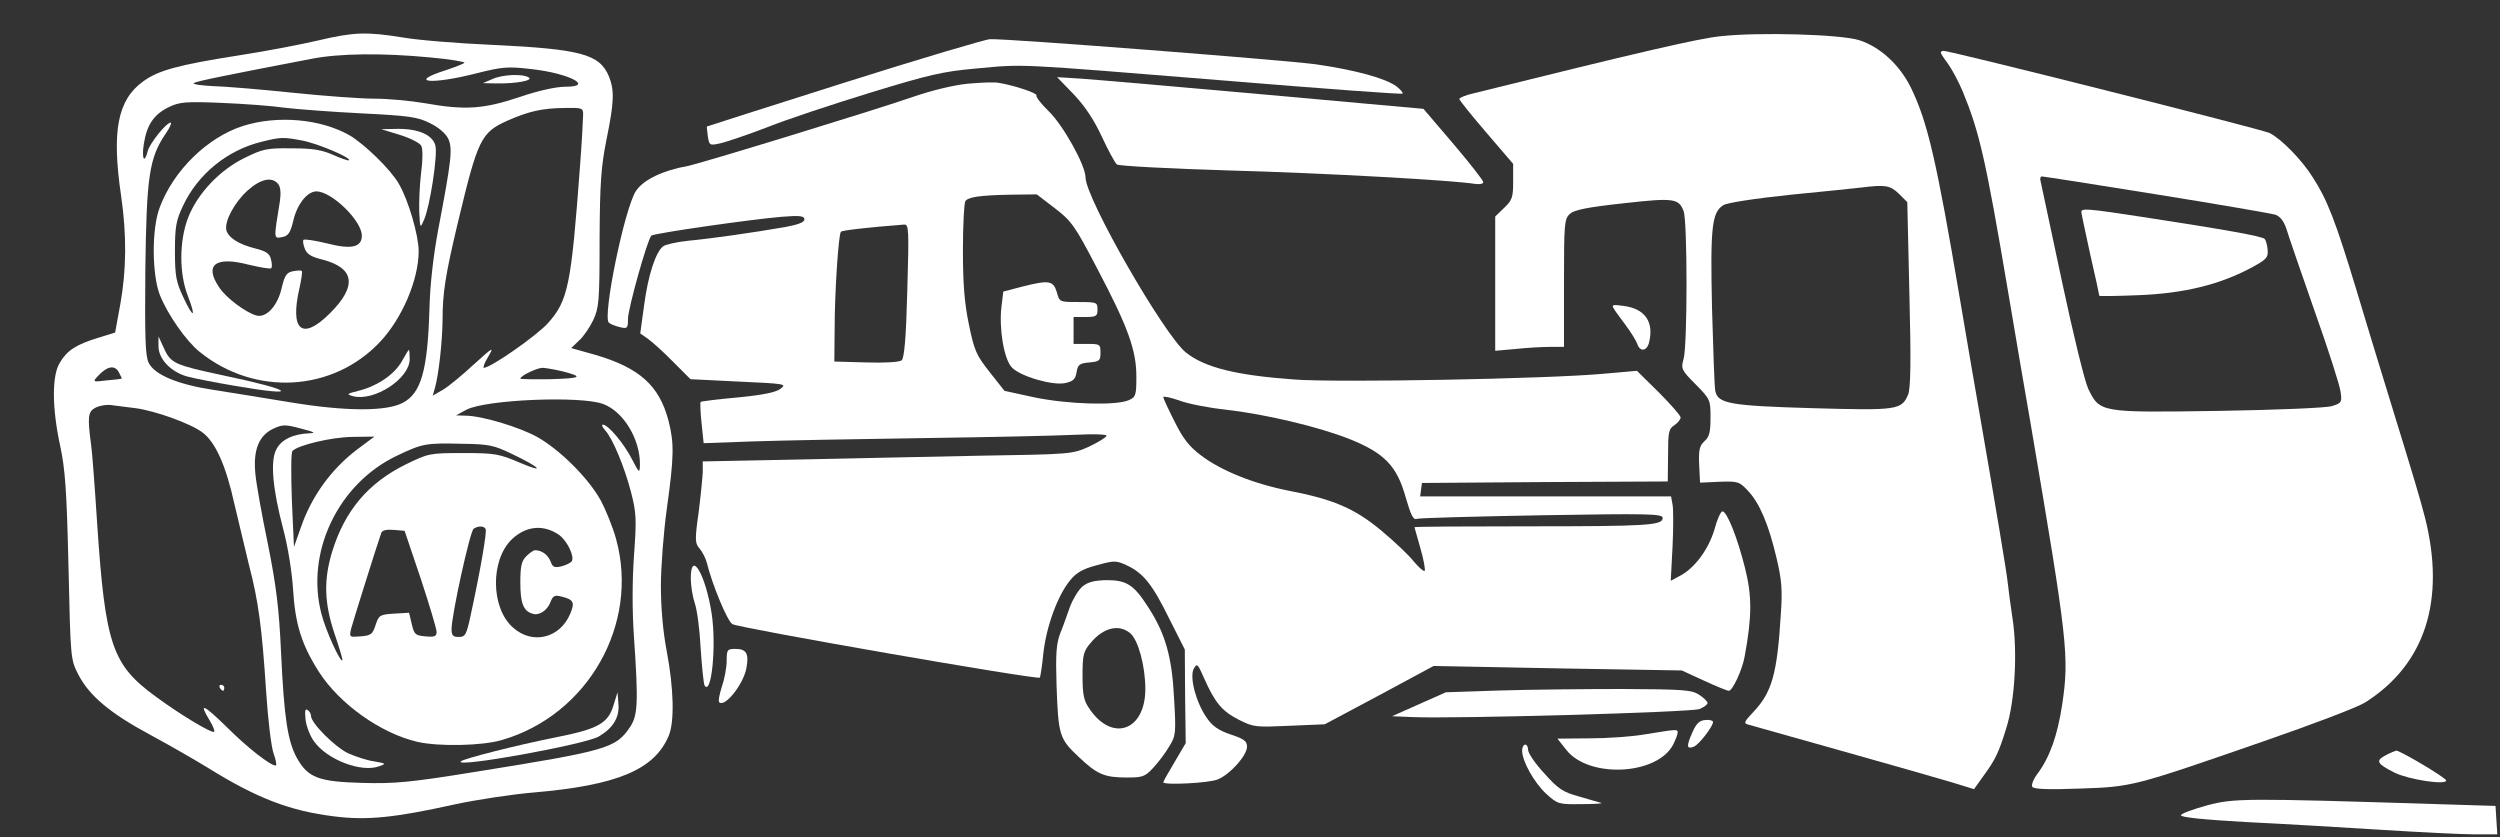 <?xml version="1.0" standalone="no"?>
<!DOCTYPE svg PUBLIC "-//W3C//DTD SVG 20010904//EN"
 "http://www.w3.org/TR/2001/REC-SVG-20010904/DTD/svg10.dtd">
<svg version="1.0" xmlns="http://www.w3.org/2000/svg"
 width="836pt" height="280pt" viewBox="0 0 836 280"
 preserveAspectRatio="xMidYMid meet">

<rect x="0" y="0" width="836" height="280" fill="#333333" stroke="none"/>

<g transform="translate(0,280) scale(0.1,-0.1)"
 style="fill: #ffffff;" stroke="none">
<path  style="fill: #ffffff;" d="M1065 2665 c-55 -13 -174 -36 -265 -50 -204 -32 -270 -50 -321 -87
-86 -62 -106 -166 -74 -383 19 -131 18 -248 -3 -364 l-17 -93 -58 -18 c-72
-22 -103 -42 -127 -83 -27 -43 -26 -152 1 -277 17 -79 22 -147 28 -405 7 -310
7 -310 33 -361 37 -71 106 -129 240 -201 63 -34 150 -84 194 -111 164 -102
275 -144 422 -162 110 -14 203 -4 402 40 74 16 194 34 265 40 279 24 403 76
451 189 20 47 17 158 -6 281 -13 67 -20 147 -20 221 0 63 9 180 20 259 24 173
25 218 5 295 -31 116 -97 175 -243 218 l-82 23 26 25 c15 13 36 44 48 69 19
41 21 64 21 270 1 189 5 242 23 333 26 127 27 165 8 212 -31 74 -94 91 -391
105 -115 5 -250 16 -300 25 -119 19 -161 18 -280 -10z m373 -57 c67 -6 119
-15 115 -18 -4 -4 -33 -15 -63 -25 -129 -41 -48 -49 104 -10 87 22 105 23 183
14 126 -14 212 -59 114 -59 -31 0 -91 -13 -155 -35 -120 -40 -181 -44 -316
-20 -47 8 -122 15 -167 15 -46 0 -169 9 -275 20 -106 11 -225 21 -265 22 -39
2 -69 6 -65 10 6 6 111 27 392 81 95 19 241 20 398 5z m-488 -168 c41 -5 157
-14 258 -19 160 -8 189 -12 230 -33 29 -14 52 -34 61 -52 15 -33 11 -70 -34
-306 -16 -87 -27 -181 -29 -265 -6 -204 -28 -280 -89 -312 -55 -29 -189 -29
-372 1 -88 15 -205 33 -260 42 -119 18 -198 50 -218 91 -11 23 -13 82 -11 313
4 311 13 372 68 453 14 20 21 37 17 37 -15 0 -70 -69 -77 -95 -11 -45 -21 -26
-13 24 10 64 34 99 84 123 35 17 56 19 175 14 74 -3 169 -10 210 -16z m1000
-22 c0 -13 -4 -88 -10 -168 -30 -406 -40 -455 -108 -531 -38 -42 -191 -149
-214 -149 -4 0 2 17 15 38 20 34 16 32 -50 -28 -39 -36 -85 -74 -103 -84 l-33
-19 7 24 c13 45 25 154 26 230 0 89 9 148 51 324 67 280 77 302 167 342 71 31
114 41 190 42 58 1 62 0 62 -21z m-1543 -884 c-1 -1 -24 -4 -50 -6 -47 -6 -48
-5 -30 14 30 33 56 39 70 14 6 -11 11 -22 10 -22z m1471 25 c75 -19 68 -24
-38 -27 -55 -1 -100 0 -100 2 0 9 54 35 73 36 10 0 39 -5 65 -11z m139 -110
c68 -25 124 -118 123 -203 -1 -30 -2 -29 -27 19 -26 51 -79 115 -97 115 -5 0
-2 -8 7 -18 26 -28 65 -123 87 -207 18 -70 19 -91 10 -214 -6 -86 -6 -186 0
-271 15 -220 13 -262 -13 -301 -48 -71 -74 -79 -517 -150 -222 -36 -271 -40
-380 -37 -144 4 -180 17 -217 83 -31 56 -43 135 -53 350 -7 153 -16 224 -44
365 -20 96 -39 202 -42 235 -8 79 11 128 59 151 32 15 40 15 93 1 46 -12 52
-15 28 -16 -53 -2 -94 -21 -110 -54 -21 -39 -12 -133 23 -266 15 -56 29 -140
33 -202 7 -115 28 -184 86 -275 69 -108 208 -207 331 -235 72 -16 214 -13 280
6 289 83 462 388 383 673 -11 40 -35 99 -52 130 -41 74 -137 169 -212 211 -60
33 -185 71 -240 71 l-31 1 35 19 c65 34 383 47 457 19z m-1563 -14 c66 -9 183
-51 223 -81 44 -33 79 -112 107 -240 14 -60 36 -152 49 -205 31 -118 43 -207
57 -422 6 -92 17 -185 25 -207 8 -22 11 -40 7 -40 -18 0 -94 59 -164 129 -79
77 -94 83 -57 22 11 -18 18 -35 15 -38 -6 -7 -115 58 -197 119 -144 105 -167
173 -194 576 -8 125 -17 243 -20 262 -13 97 -11 114 15 127 14 7 39 11 55 8
17 -2 52 -7 79 -10z m739 -139 c-85 -65 -151 -155 -187 -260 l-23 -65 -7 156
c-3 88 -3 160 2 165 20 20 131 46 200 47 l74 1 -59 -44z m517 -13 c95 -45 118
-68 30 -31 -70 30 -83 33 -191 33 -113 0 -116 -1 -192 -38 -126 -62 -204 -155
-246 -291 -29 -95 -27 -172 8 -276 16 -47 28 -87 26 -88 -7 -8 -56 100 -70
155 -54 205 55 434 250 528 88 42 98 44 220 41 89 -1 107 -5 165 -33z m-86
-252 c5 -8 -18 -141 -50 -288 -14 -66 -18 -73 -40 -73 -19 0 -24 5 -24 26 0
47 62 329 74 336 15 10 34 10 40 -1z m246 -20 c27 -20 52 -72 42 -88 -4 -5
-19 -13 -35 -17 -23 -5 -29 -3 -36 17 -9 22 -29 37 -52 37 -5 0 -18 -9 -29
-20 -16 -16 -20 -33 -20 -88 0 -68 10 -95 40 -104 22 -8 50 10 61 39 8 21 14
24 37 18 40 -10 45 -19 29 -57 -34 -82 -126 -105 -191 -47 -75 65 -77 226 -4
296 48 45 106 50 158 14z m-463 -146 c29 -88 53 -168 53 -178 0 -15 -7 -18
-37 -15 -34 3 -38 6 -46 41 l-9 38 -50 -3 c-48 -3 -51 -5 -62 -38 -10 -31 -15
-35 -50 -38 -38 -3 -38 -3 -32 25 6 23 85 275 101 321 3 9 18 12 42 10 l36 -3
54 -160z"/>
<path style="fill: #ffffff;" d="M1645 2535 l-30 -13 45 -1 c66 -1 125 10 108 20 -20 13 -89 10 -123
-6z"/>
<path style="fill: #ffffff;" d="M813 2379 c-119 -38 -233 -149 -279 -273 -27 -71 -26 -222 0 -291 26
-66 88 -155 134 -192 185 -149 446 -134 604 35 73 78 128 207 128 302 0 54
-35 172 -66 225 -28 49 -116 134 -166 163 -97 55 -241 67 -355 31z m198 -49
c52 -10 165 -58 156 -66 -2 -2 -26 6 -53 18 -38 17 -69 22 -139 22 -83 1 -96
-2 -157 -32 -84 -41 -158 -120 -189 -200 -30 -78 -30 -187 -1 -261 29 -75 19
-78 -15 -5 -24 51 -28 71 -28 154 0 82 4 103 27 152 50 106 148 186 263 214
64 16 72 16 136 4z m-81 -145 c8 -10 10 -29 6 -58 -21 -128 -21 -125 7 -120
21 4 28 14 38 56 13 55 47 97 77 97 51 0 152 -98 152 -148 0 -39 -35 -47 -116
-26 -41 10 -76 15 -79 12 -3 -3 -1 -16 4 -29 7 -19 22 -28 59 -37 108 -28 117
-88 26 -179 -94 -94 -136 -59 -102 86 6 28 10 53 7 55 -2 2 -15 2 -29 -1 -21
-4 -28 -13 -38 -56 -14 -61 -52 -101 -85 -92 -37 11 -101 59 -124 94 -51 75
-13 105 98 76 38 -9 72 -15 76 -12 3 3 3 17 -1 30 -4 19 -16 27 -52 36 -56 14
-90 36 -97 61 -7 29 26 92 71 133 44 39 81 47 102 22z"/>
<path style="fill: #ffffff;" d="M1337 2349 c35 -11 67 -27 72 -37 5 -10 5 -48 -1 -92 -5 -41 -7 -99
-6 -130 3 -54 3 -55 16 -25 20 45 46 217 38 248 -9 36 -57 57 -128 56 l-53 -1
62 -19z"/>
<path style="fill: #ffffff;" d="M530 1642 c0 -43 42 -86 96 -101 22 -6 93 -20 158 -31 226 -39 200
-15 -39 35 -159 34 -174 40 -196 89 l-19 41 0 -33z"/>
<path style="fill: #ffffff;" d="M1345 1594 c-24 -44 -79 -83 -143 -100 -43 -11 -45 -12 -21 -19 71
-18 189 59 189 124 0 17 -1 31 -3 31 -1 0 -11 -16 -22 -36z"/>
<path style="fill: #ffffff;" d="M2052 443 c-18 -62 -52 -81 -195 -109 -130 -26 -307 -71 -316 -80
-23 -23 414 56 461 83 48 28 70 64 66 109 l-3 39 -13 -42z"/>
<path style="fill: #ffffff;" d="M1022 392 c3 -23 16 -55 28 -71 44 -62 160 -106 219 -83 23 8 22 9
-18 16 -23 3 -62 16 -87 27 -45 22 -124 101 -124 125 0 7 -5 16 -12 20 -8 5
-9 -4 -6 -34z"/>
<path style="fill: #ffffff;" d="M735 500 c3 -5 8 -10 11 -10 2 0 4 5 4 10 0 6 -5 10 -11 10 -5 0 -7
-4 -4 -10z"/>
<path style="fill: #ffffff;" d="M5755 2679 c-74 -7 -287 -57 -827 -191 -27 -6 -48 -15 -48 -19 0 -4
41 -55 90 -112 l90 -105 0 -59 c0 -53 -3 -62 -30 -88 l-30 -29 0 -224 0 -225
68 6 c37 4 88 7 115 7 l47 0 0 213 c0 200 1 215 20 232 14 13 58 22 177 35
169 19 187 17 203 -26 13 -33 13 -450 0 -494 -9 -33 -8 -37 40 -85 49 -50 50
-52 50 -111 0 -49 -4 -65 -20 -79 -17 -16 -20 -29 -18 -79 l3 -60 65 3 c62 2
66 1 96 -31 38 -41 68 -110 95 -225 17 -72 20 -106 14 -188 -12 -199 -30 -261
-92 -326 -31 -33 -33 -38 -17 -42 11 -3 150 -42 309 -87 160 -45 325 -92 368
-105 l78 -24 30 42 c42 57 53 81 78 162 29 91 38 255 21 366 -7 46 -14 100
-16 119 -3 32 -38 242 -94 565 -12 66 -41 239 -66 385 -78 462 -108 592 -164
707 -38 77 -104 137 -174 159 -63 19 -331 27 -461 13z m595 -527 l28 -28 7
-307 c6 -229 4 -314 -4 -336 -22 -52 -35 -54 -318 -46 -277 8 -318 15 -327 57
-3 13 -7 137 -11 276 -6 271 -1 322 38 346 13 8 103 22 227 35 113 11 219 22
235 24 80 10 96 7 125 -21z"/>
<path style="fill: #ffffff;" d="M2825 2524 c-252 -80 -460 -146 -461 -147 -1 -1 1 -16 3 -33 5 -31 6
-31 43 -23 21 5 92 29 157 54 65 26 219 77 343 115 196 60 242 71 355 81 163
15 120 17 825 -40 327 -27 597 -47 600 -44 3 2 -6 13 -20 24 -36 27 -138 55
-270 74 -104 14 -1025 86 -1089 84 -14 0 -233 -65 -486 -145z"/>
<path style="fill: #ffffff;" d="M6490 2624 c0 -3 11 -20 24 -37 13 -18 35 -59 49 -92 56 -136 77
-226 152 -670 25 -148 59 -349 76 -445 123 -724 129 -774 105 -936 -16 -105
-42 -177 -83 -232 -13 -17 -21 -37 -17 -43 5 -8 52 -10 158 -6 176 6 177 6
615 158 162 56 315 114 340 130 201 127 270 342 200 619 -19 72 -31 113 -124
415 -24 77 -71 232 -105 345 -70 231 -97 301 -146 377 -37 59 -105 128 -144
148 -23 12 -1067 275 -1091 275 -5 0 -9 -3 -9 -6z m721 -474 c206 -33 385 -64
398 -68 16 -6 28 -21 37 -48 6 -21 49 -145 94 -274 46 -129 85 -251 87 -271 5
-34 3 -37 -29 -47 -18 -6 -188 -13 -378 -16 -398 -6 -398 -6 -437 74 -12 26
-50 181 -88 360 -37 173 -69 323 -71 333 -3 9 -1 17 4 17 6 0 178 -27 383 -60z"/>
<path style="fill: #ffffff;" d="M6960 2091 c0 -5 14 -69 30 -143 17 -73 30 -135 30 -137 0 -2 60 -1
133 2 150 6 268 35 372 90 54 29 60 35 58 61 -1 16 -6 33 -10 37 -9 9 -125 30
-412 74 -183 28 -201 29 -201 16z"/>
<path style="fill: #ffffff;" d="M3591 2484 c38 -40 68 -86 94 -142 21 -45 43 -86 50 -92 6 -5 175
-14 375 -20 327 -9 749 -33 823 -45 15 -2 27 0 27 6 0 6 -45 63 -100 128
l-100 117 -533 48 c-292 26 -568 50 -612 53 l-80 5 56 -58z"/>
<path  style="fill: #ffffff;"  d="M3235 2520 c-48 -5 -122 -23 -185 -45 -137 -47 -705 -221 -750 -230
-84 -15 -148 -46 -173 -83 -38 -56 -113 -421 -91 -441 5 -5 21 -11 37 -15 25
-6 27 -4 27 28 0 34 65 265 78 278 9 8 330 54 435 63 63 5 77 3 77 -9 0 -9
-20 -17 -63 -25 -109 -19 -250 -39 -325 -46 -39 -4 -78 -13 -85 -19 -25 -20
-50 -98 -63 -196 l-13 -95 27 -19 c15 -11 53 -45 84 -77 l57 -57 162 -8 c155
-7 161 -8 139 -24 -15 -12 -60 -21 -143 -29 -66 -6 -122 -13 -124 -15 -2 -2
-1 -34 3 -71 l7 -67 166 6 c91 3 346 8 566 11 220 3 448 8 508 11 61 3 107 2
107 -3 0 -5 -26 -21 -57 -36 -58 -26 -60 -26 -373 -31 -173 -4 -451 -9 -617
-13 l-303 -6 0 -36 c-1 -20 -7 -81 -14 -136 -13 -92 -12 -102 4 -120 9 -11 20
-32 24 -48 17 -70 68 -194 85 -204 20 -13 1020 -187 1028 -179 2 2 8 39 12 82
10 89 48 194 90 244 20 25 43 38 89 50 58 16 64 16 99 0 56 -26 86 -63 143
-179 l52 -103 1 -157 2 -156 -37 -63 c-21 -35 -38 -65 -38 -68 0 -10 154 -3
183 10 41 17 97 80 97 109 0 19 -10 26 -55 41 -41 14 -61 28 -80 56 -36 52
-58 136 -43 164 11 19 13 17 35 -33 36 -81 59 -109 116 -138 49 -25 57 -25
169 -20 l118 5 182 97 182 98 415 -8 415 -7 74 -34 c41 -19 78 -34 83 -34 13
0 45 70 53 114 25 135 25 203 1 298 -25 100 -60 188 -75 188 -6 0 -18 -27 -27
-61 -20 -67 -67 -130 -116 -155 l-30 -16 6 114 c3 62 3 126 0 141 l-5 27 -420
0 -419 0 3 23 3 22 411 3 411 2 1 87 c0 78 2 89 21 101 12 8 21 20 21 26 0 6
-33 44 -73 84 l-73 72 -114 -10 c-188 -17 -890 -30 -1032 -19 -195 14 -299 40
-362 90 -72 57 -336 516 -336 586 0 40 -75 175 -124 222 -25 24 -43 48 -40 52
4 7 -72 33 -126 42 -14 3 -61 1 -105 -3z m292 -416 c56 -43 67 -58 141 -200
104 -197 132 -275 132 -363 0 -63 -2 -69 -25 -79 -42 -19 -203 -14 -315 9
l-101 22 -49 62 c-45 57 -52 72 -70 160 -15 72 -20 136 -20 249 0 83 4 156 8
163 9 14 46 20 153 22 l86 1 60 -46z m-493 -276 c-4 -157 -10 -226 -19 -233
-7 -6 -57 -9 -118 -7 l-107 3 1 107 c0 126 13 319 21 327 4 5 95 15 211 24 16
1 17 -12 11 -221z m1066 -398 c131 -15 310 -57 415 -99 114 -46 156 -89 185
-192 18 -62 26 -79 38 -74 8 3 197 8 419 12 358 6 403 5 403 -9 0 -25 -50 -28
-452 -28 -208 0 -378 -1 -378 -3 0 -1 9 -33 20 -71 11 -38 17 -72 14 -75 -3
-3 -19 11 -36 31 -16 21 -65 67 -108 103 -90 75 -160 105 -310 134 -117 23
-227 67 -295 119 -38 29 -59 55 -87 112 -21 41 -38 78 -38 82 0 4 24 -1 53
-11 28 -11 99 -25 157 -31z"/>
<path style="fill: #ffffff;" d="M3420 1842 l-65 -17 -6 -50 c-9 -72 8 -175 34 -203 27 -30 136 -62
179 -53 27 6 34 13 38 36 4 26 10 30 43 33 34 3 37 6 37 33 0 28 -2 29 -45 29
l-45 0 0 45 0 45 40 0 c36 0 40 3 40 25 0 24 -2 25 -64 25 -63 0 -63 0 -72 33
-12 39 -26 41 -114 19z"/>
<path  style="fill: #ffffff;" d="M5396 1769 c4 -8 23 -33 40 -56 18 -24 35 -52 39 -63 9 -27 31 -25
39 3 18 69 -12 115 -85 124 -34 5 -41 4 -33 -8z"/>
<path style="fill: #ffffff;" d="M2310 866 c0 -24 6 -61 13 -82 8 -22 17 -90 20 -152 4 -62 10 -118
13 -124 23 -37 40 131 24 239 -20 131 -70 217 -70 119z"/>
<path style="fill: #ffffff;" d="M3620 839 c-14 -12 -32 -42 -42 -68 -9 -25 -23 -66 -33 -90 -13 -35
-15 -70 -12 -170 6 -169 9 -181 73 -241 63 -60 87 -70 163 -70 52 0 60 3 87
32 17 18 41 50 54 72 22 36 23 44 16 162 -7 138 -29 215 -86 303 -48 75 -72
91 -139 91 -42 -1 -62 -6 -81 -21z m159 -156 c27 -22 51 -110 51 -187 0 -140
-111 -179 -187 -66 -19 27 -23 47 -23 111 0 69 3 81 27 109 42 51 94 64 132
33z"/>
<path style="fill: #ffffff;" d="M2430 590 c0 -21 -7 -60 -16 -86 -8 -25 -13 -49 -9 -52 18 -19 81 59
91 114 9 48 0 64 -36 64 -28 0 -30 -2 -30 -40z"/>
<path style="fill: #ffffff;" d="M5015 491 l-180 -6 -90 -40 -90 -40 70 -3 c136 -6 930 16 958 27 15
6 27 15 27 20 0 5 -12 17 -27 27 -25 17 -51 19 -258 20 -126 0 -311 -2 -410
-5z"/>
<path style="fill: #ffffff;" d="M5700 392 c-19 -2 -29 -14 -42 -44 -19 -44 -18 -54 6 -45 18 7 69 74
64 84 -1 4 -14 7 -28 5z"/>
<path style="fill: #ffffff;" d="M5505 345 c-44 -8 -129 -14 -188 -14 l-109 -1 30 -38 c76 -96 304
-84 357 18 8 16 15 34 15 40 0 12 0 12 -105 -5z"/>
<path style="fill: #ffffff;" d="M5090 290 c0 -36 41 -108 81 -145 38 -34 41 -35 117 -34 42 0 73 2
67 4 -5 1 -38 11 -73 21 -55 15 -71 25 -118 78 -30 32 -54 68 -54 78 0 10 -4
18 -10 18 -5 0 -10 -9 -10 -20z"/>
<path style="fill: #ffffff;" d="M7977 274 c-34 -18 -29 -28 31 -58 47 -23 172 -42 172 -26 0 9 -154
100 -167 100 -4 -1 -21 -8 -36 -16z"/>
<path style="fill: #ffffff;" d="M7381 107 c-47 -13 -86 -27 -88 -33 -2 -7 76 -15 219 -23 123 -6 327
-18 453 -26 127 -8 265 -15 308 -15 l78 0 -3 47 -3 48 -195 6 c-640 20 -679
20 -769 -4z"/>
</g>
</svg>
